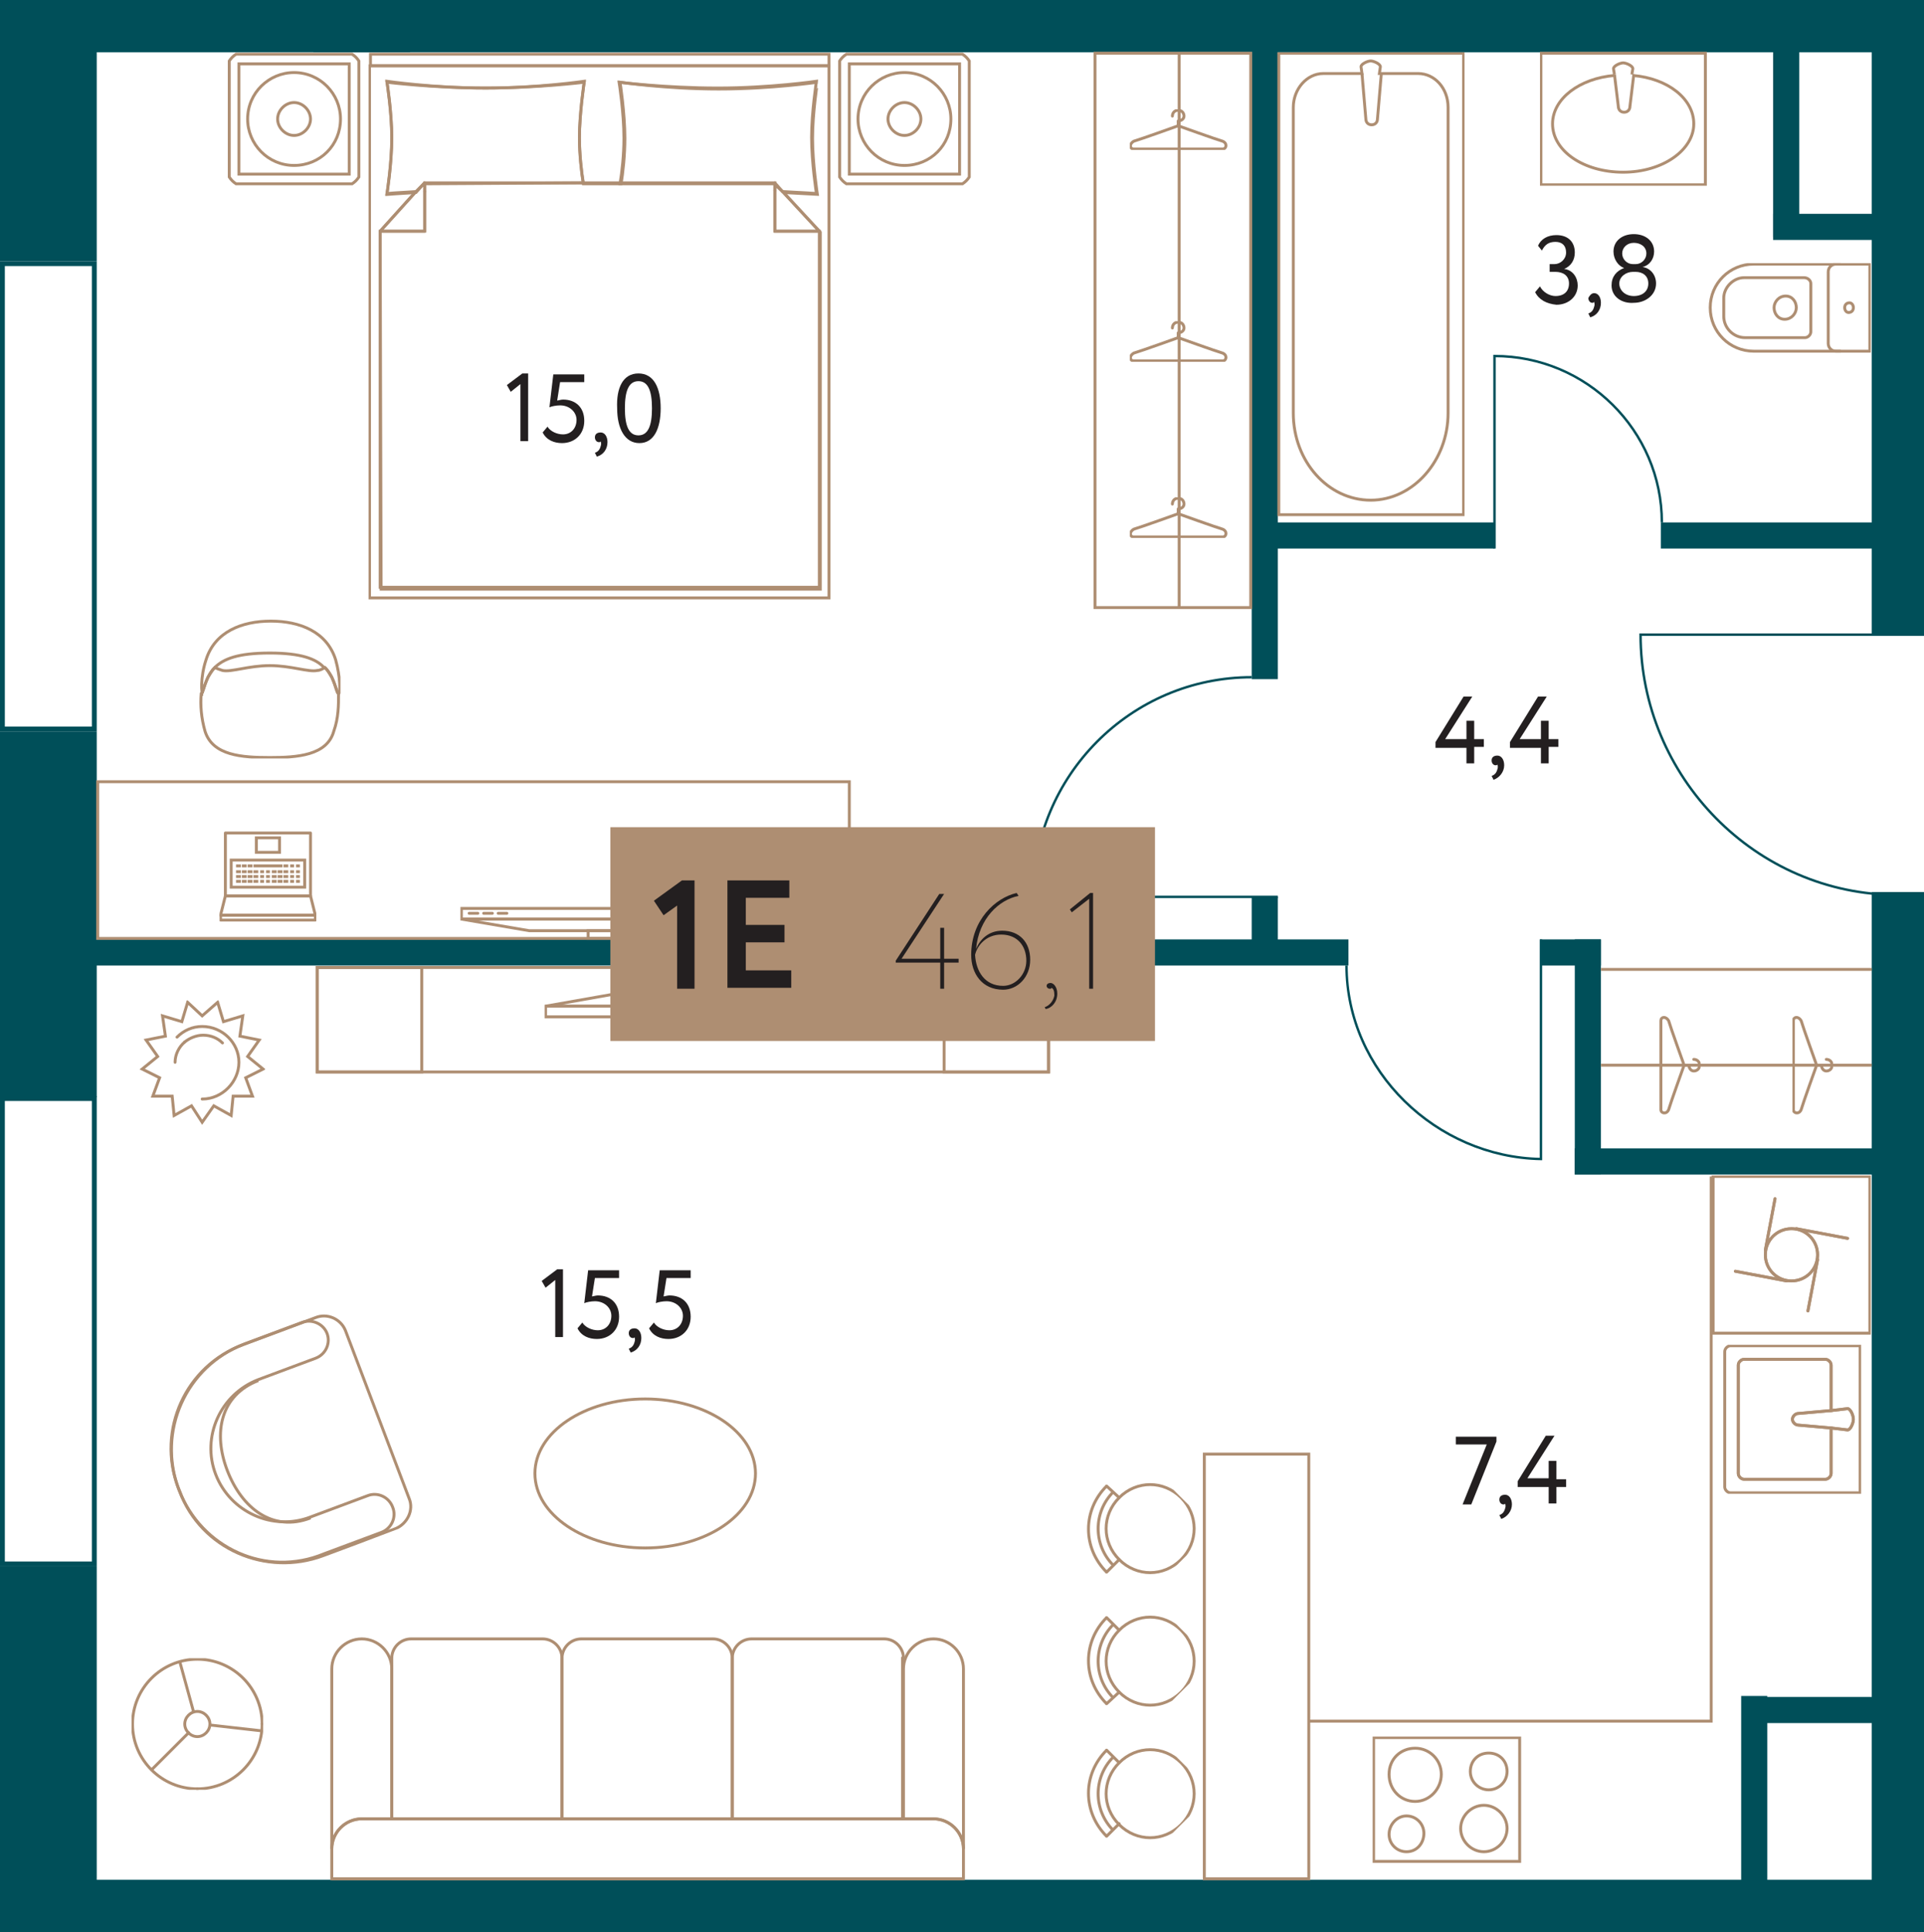 <?xml version="1.0" encoding="utf-8"?>
<!-- Generator: Adobe Illustrator 24.0.2, SVG Export Plug-In . SVG Version: 6.00 Build 0)  -->
<svg version="1.1" id="Layer_1" xmlns="http://www.w3.org/2000/svg" xmlns:xlink="http://www.w3.org/1999/xlink" x="0px" y="0px"
	 width="198.9px" height="199.7px" viewBox="0 0 198.9 199.7" enable-background="new 0 0 198.9 199.7" xml:space="preserve">
<g id="Flat">
	<rect y="0" fill="none" width="198.9" height="199.7"/>
</g>
<g id="Other">
	<g>
		<polyline fill="#004F59" points="0,199.7 0,161.9 10,161.9 10,199.7 		"/>
		<rect y="75.6" fill="#004F59" width="10" height="37.8"/>
		<rect y="0" fill="#004F59" width="10" height="27"/>
		<rect y="0" fill="#004F59" width="42.4" height="5.4"/>
		<rect x="32.4" y="0" fill="#004F59" width="166.5" height="5.4"/>
		<rect x="193.5" y="0" fill="#004F59" width="5.4" height="65.6"/>
		<rect x="4.6" y="194.3" fill="#004F59" width="191.6" height="5.4"/>
		<rect x="193.5" y="92.2" fill="#004F59" width="5.4" height="107.5"/>
	</g>
	<g>
		<rect x="183.3" y="4.5" fill="#004F59" width="2.7" height="20"/>
		<rect x="183.3" y="22.1" fill="#004F59" width="11.1" height="2.7"/>
		<rect x="129.4" y="3.5" fill="#004F59" width="2.7" height="66.7"/>
		<rect x="130.7" y="54" fill="#004F59" width="23.8" height="2.7"/>
		<rect x="171.7" y="54" fill="#004F59" width="23.1" height="2.7"/>
		<rect x="6.3" y="97.1" fill="#004F59" width="133.1" height="2.7"/>
		<rect x="129.4" y="92.7" fill="#004F59" width="2.7" height="5.3"/>
		<rect x="159.2" y="97.1" fill="#004F59" width="6.3" height="2.7"/>
		<rect x="162.8" y="97.1" fill="#004F59" width="2.7" height="24.3"/>
		<rect x="162.8" y="118.7" fill="#004F59" width="31.4" height="2.7"/>
		<rect x="180" y="175.3" fill="#004F59" width="2.7" height="20.9"/>
		<rect x="181.3" y="175.4" fill="#004F59" width="14.3" height="2.7"/>
	</g>
	<g>
		<g>
			<path fill="#004F59" d="M9.5,113.8v47.6h-9v-47.6L9.5,113.8 M10,113.3H0v48.6h10V113.3L10,113.3z"/>
		</g>
		<g>
			<path fill="#004F59" d="M9.5,27.5v47.6h-9V27.5H9.5 M10,27H0v48.6h10V27L10,27z"/>
		</g>
		<path fill="none" stroke="#004F59" stroke-width="0.25" stroke-miterlimit="10" d="M198.9,65.6h-29.3c0,14.7,11.9,26.9,26.6,26.9"
			/>
		<path fill="none" stroke="#004F59" stroke-width="0.25" stroke-miterlimit="10" d="M159.3,97.1v22.7c-10.8-0.2-20.1-9.1-20.1-20"
			/>
		<path fill="none" stroke="#004F59" stroke-width="0.25" stroke-miterlimit="10" d="M132.1,92.7h-25.3c0-12.5,10.1-22.7,22.6-22.7"
			/>
		<path fill="none" stroke="#004F59" stroke-width="0.25" stroke-miterlimit="10" d="M154.5,56.7V36.8c9.5,0,17.3,7.7,17.3,17.2"/>
	</g>
</g>
<g id="Objects">
	<g id="Диван_угловой">
	</g>
	<g>
		<g>
			<defs>
				<rect id="SVGID_1_" x="132" y="5.4" width="19.4" height="48"/>
			</defs>
			<clipPath id="SVGID_2_">
				<use xlink:href="#SVGID_1_"  overflow="visible"/>
			</clipPath>
			<g clip-path="url(#SVGID_2_)">
				<g>
					<path fill="none" stroke="#AE8E72" stroke-width="0.3" stroke-miterlimit="10" d="M132.2,53.2h19.1V5.5h-19.1V53.2z M142.7,6.9
						l-0.1,0.7h4c1.7,0,3.1,1.5,3.1,3.5v31.6c0,4.9-3.6,9-8,9l0,0c-4.4,0-8-4-8-9V11.1c0-1.9,1.4-3.5,3.1-3.5h4l-0.1-0.7
						c0-0.3,0.7-0.6,1-0.6C142,6.3,142.7,6.6,142.7,6.9z"/>
					<path fill="none" stroke="#AE8E72" stroke-width="0.3" stroke-miterlimit="10" d="M140.8,7.6l0.4,4.7c0,0.3,0.2,0.6,0.6,0.6
						c0.4,0,0.6-0.3,0.6-0.6l0.4-4.7"/>
				</g>
			</g>
		</g>
	</g>
	<g>
		<g>
			<defs>
				<rect id="SVGID_3_" x="159.2" y="5.3" width="17.3" height="13.9"/>
			</defs>
			<clipPath id="SVGID_4_">
				<use xlink:href="#SVGID_3_"  overflow="visible"/>
			</clipPath>
			<g clip-path="url(#SVGID_4_)">
				<g id="Ванна_1_">
					<path fill="none" stroke="#AE8E72" stroke-width="0.3" stroke-miterlimit="10" d="M166.9,7.7l-0.1-0.6c0-0.3,0.7-0.6,1-0.6
						s1,0.3,1,0.6l-0.1,0.6"/>
					<path fill="none" stroke="#AE8E72" stroke-width="0.3" stroke-miterlimit="10" d="M166.9,7.7l0.4,3.3c0,0.3,0.2,0.6,0.6,0.6
						c0.4,0,0.6-0.3,0.6-0.6l0.4-3.3"/>
					<polygon fill="none" stroke="#AE8E72" stroke-width="0.3" stroke-miterlimit="10" points="176.3,19.1 159.3,19.1 159.3,5.5 
						176.3,5.5 					"/>
					<path fill="none" stroke="#AE8E72" stroke-width="0.3" stroke-miterlimit="10" d="M166.9,7.8c-3.6,0.3-6.4,2.4-6.4,5
						c0,2.8,3.2,5,7.3,5s7.3-2.3,7.3-5c0-2.6-2.7-4.7-6.3-5"/>
				</g>
			</g>
		</g>
	</g>
	<g>
		<g>
			<defs>
				<rect id="SVGID_5_" x="176.6" y="27.2" width="16.8" height="9.3"/>
			</defs>
			<clipPath id="SVGID_6_">
				<use xlink:href="#SVGID_5_"  overflow="visible"/>
			</clipPath>
			<g clip-path="url(#SVGID_6_)">
				<path fill="none" stroke="#AE8E72" stroke-width="0.3" stroke-miterlimit="10" d="M190.3,36.3h-9c-2.5,0-4.5-2-4.5-4.5l0,0
					c0-2.5,2-4.5,4.5-4.5h9"/>
				<path fill="none" stroke="#AE8E72" stroke-width="0.3" stroke-miterlimit="10" d="M186.6,34.9h-6.2c-1.2,0-2.2-1-2.2-2.2v-1.9
					c0-1.1,1-2.1,2.1-2.1h6.2c0.4,0,0.7,0.3,0.7,0.6v5C187.2,34.6,186.9,34.9,186.6,34.9z"/>
				<path fill="none" stroke="#AE8E72" stroke-width="0.3" stroke-miterlimit="10" d="M193.3,36.3h-3.5c-0.5,0-0.8-0.4-0.8-0.8v-7.4
					c0-0.5,0.4-0.8,0.8-0.8h3.5V36.3z"/>
				<path fill="none" stroke="#AE8E72" stroke-width="0.3" stroke-miterlimit="10" d="M191.6,31.8c0,0.3-0.2,0.5-0.5,0.5
					c-0.2,0-0.4-0.2-0.4-0.5c0-0.3,0.2-0.5,0.5-0.5C191.4,31.3,191.6,31.5,191.6,31.8z"/>
				<path fill="none" stroke="#AE8E72" stroke-width="0.3" stroke-miterlimit="10" d="M185.7,31.8c0,0.6-0.5,1.2-1.2,1.2
					s-1.1-0.6-1.1-1.2c0-0.6,0.5-1.2,1.2-1.2C185.3,30.6,185.7,31.2,185.7,31.8z"/>
			</g>
		</g>
	</g>
	<g>
		<g>
			<g>
				<defs>
					<rect id="SVGID_7_" x="38.1" y="5.4" width="47.8" height="56.6"/>
				</defs>
				<clipPath id="SVGID_8_">
					<use xlink:href="#SVGID_7_"  overflow="visible"/>
				</clipPath>
				<g clip-path="url(#SVGID_8_)">
					<g>
						<path fill="none" stroke="#AE8E72" stroke-width="0.3" stroke-linecap="round" stroke-miterlimit="10" d="M85.7,61.8v-55H38.2
							v55H85.7z M39.3,23.9L39.3,23.9L39.3,23.9L39.3,23.9l3.7-4.1c-1.8,0.1-3,0.2-3,0.2s0.5-3.1,0.5-5.8S40,8.4,40,8.4
							s4.8,0.7,10.2,0.7s10.2-0.6,10.2-0.6s-0.5,3.2-0.5,5.8c0,1.6,0.2,3.5,0.4,4.7h1.6h0.2h2.1c0.2-1.1,0.4-3,0.4-4.7
							c0-2.6-0.5-5.8-0.5-5.8s4.8,0.7,10.2,0.7s10.2-0.7,10.2-0.7S84,11.7,84,14.3s0.5,5.8,0.5,5.8S83,20,81,19.9l3.8,4.1l0,0l0,0
							l0,0v36.9H62.2H62H39.4L39.3,23.9L39.3,23.9z"/>
						<path fill="none" stroke="#AE8E72" stroke-width="0.3" stroke-linecap="round" stroke-miterlimit="10" d="M60.3,18.9
							c-0.2-1.2-0.4-3.1-0.4-4.7c0-2.5,0.5-5.8,0.5-5.8s-4.8,0.7-10.2,0.7S40,8.5,40,8.5s0.5,3.1,0.5,5.8S40,20.1,40,20.1
							s1.3-0.1,3-0.2l0.8-0.9L60.3,18.9L60.3,18.9z"/>
						<path fill="none" stroke="#AE8E72" stroke-width="0.3" stroke-linecap="round" stroke-miterlimit="10" d="M80.9,19.8
							c2,0.1,3.5,0.2,3.5,0.2s-0.5-3.2-0.5-5.8s0.5-5.8,0.5-5.8s-4.8,0.7-10.2,0.7S64,8.5,64,8.5s0.5,3.1,0.5,5.8
							c0,1.7-0.2,3.5-0.4,4.7H80L80.9,19.8z"/>
						
							<polyline fill="none" stroke="#AE8E72" stroke-width="0.3" stroke-linecap="round" stroke-linejoin="round" stroke-miterlimit="10" points="
							80.1,19.7 80.1,23.9 84.7,23.9 80.9,19.8 						"/>
						<polyline fill="none" stroke="#AE8E72" stroke-width="0.3" stroke-linecap="round" stroke-miterlimit="10" points="43.9,19.8 
							43.9,23.9 39.3,23.9 39.3,23.9 39.3,60.7 61.9,60.7 62.1,60.7 84.7,60.7 84.7,23.9 84.7,23.9 80.1,23.9 80.1,19.7 						"/>
						<polyline fill="none" stroke="#AE8E72" stroke-width="0.3" stroke-linecap="round" stroke-miterlimit="10" points="64.2,18.9 
							62.1,18.9 61.9,18.9 60.3,18.9 						"/>
						
							<polyline fill="none" stroke="#AE8E72" stroke-width="0.3" stroke-linecap="round" stroke-linejoin="round" stroke-miterlimit="10" points="
							43,19.8 39.3,23.9 43.9,23.9 43.9,19.8 						"/>
						<polyline fill="none" stroke="#AE8E72" stroke-width="0.3" stroke-linecap="round" stroke-miterlimit="10" points="60.3,18.9 
							43.9,18.9 43.9,19.8 						"/>
						
							<polyline fill="none" stroke="#AE8E72" stroke-width="0.3" stroke-linecap="round" stroke-linejoin="round" stroke-miterlimit="10" points="
							43.9,19.8 43.9,18.9 43,19.8 						"/>
						
							<polyline fill="none" stroke="#AE8E72" stroke-width="0.3" stroke-linecap="round" stroke-linejoin="round" stroke-miterlimit="10" points="
							80.9,19.8 80.1,18.9 80.1,19.7 						"/>
						<polyline fill="none" stroke="#AE8E72" stroke-width="0.3" stroke-linecap="round" stroke-miterlimit="10" points="80.1,19.7 
							80.1,18.9 64.2,18.9 						"/>
					</g>
					<polygon fill="none" stroke="#AE8E72" stroke-width="0.3" stroke-linecap="round" stroke-miterlimit="10" points="85.7,5.6 
						85.7,6.8 38.3,6.8 38.3,5.6 					"/>
				</g>
			</g>
		</g>
		<g>
			<g>
				<defs>
					<rect id="SVGID_9_" x="23.5" y="5.4" width="13.8" height="13.8"/>
				</defs>
				<clipPath id="SVGID_10_">
					<use xlink:href="#SVGID_9_"  overflow="visible"/>
				</clipPath>
				<g clip-path="url(#SVGID_10_)">
					<polygon fill="none" stroke="#AE8E72" stroke-width="0.3" stroke-linecap="round" stroke-miterlimit="10" points="36.1,18 
						24.7,18 24.7,6.6 36.1,6.6 					"/>
					<path fill="none" stroke="#AE8E72" stroke-width="0.3" stroke-linecap="round" stroke-miterlimit="10" d="M30.4,17.1L30.4,17.1
						c-2.7,0-4.8-2.2-4.8-4.8l0,0c0-2.7,2.2-4.8,4.8-4.8l0,0c2.7,0,4.8,2.2,4.8,4.8l0,0C35.2,15,33.1,17.1,30.4,17.1z"/>
					<path fill="none" stroke="#AE8E72" stroke-width="0.3" stroke-linecap="round" stroke-miterlimit="10" d="M30.4,14L30.4,14
						c-0.9,0-1.7-0.8-1.7-1.7l0,0c0-0.9,0.8-1.7,1.7-1.7l0,0c0.9,0,1.7,0.8,1.7,1.7l0,0C32.1,13.2,31.3,14,30.4,14z"/>
					<path fill="none" stroke="#AE8E72" stroke-width="0.3" stroke-linecap="round" stroke-miterlimit="10" d="M36.4,19h-12
						c-0.3-0.2-0.5-0.4-0.7-0.7v-12c0.2-0.3,0.4-0.5,0.7-0.7h12c0.3,0.2,0.5,0.4,0.7,0.7v12C36.9,18.6,36.7,18.8,36.4,19z"/>
				</g>
			</g>
		</g>
		<g>
			<g>
				<defs>
					<rect id="SVGID_11_" x="86.6" y="5.4" width="13.8" height="13.8"/>
				</defs>
				<clipPath id="SVGID_12_">
					<use xlink:href="#SVGID_11_"  overflow="visible"/>
				</clipPath>
				<g clip-path="url(#SVGID_12_)">
					<polygon fill="none" stroke="#AE8E72" stroke-width="0.3" stroke-linecap="round" stroke-miterlimit="10" points="99.2,18 
						87.8,18 87.8,6.6 99.2,6.6 					"/>
					<path fill="none" stroke="#AE8E72" stroke-width="0.3" stroke-linecap="round" stroke-miterlimit="10" d="M93.5,17.1L93.5,17.1
						c-2.7,0-4.8-2.2-4.8-4.8l0,0c0-2.7,2.2-4.8,4.8-4.8l0,0c2.7,0,4.8,2.2,4.8,4.8l0,0C98.3,15,96.2,17.1,93.5,17.1z"/>
					<path fill="none" stroke="#AE8E72" stroke-width="0.3" stroke-linecap="round" stroke-miterlimit="10" d="M93.5,14L93.5,14
						c-0.9,0-1.7-0.8-1.7-1.7l0,0c0-0.9,0.8-1.7,1.7-1.7l0,0c0.9,0,1.7,0.8,1.7,1.7l0,0C95.2,13.2,94.4,14,93.5,14z"/>
					<path fill="none" stroke="#AE8E72" stroke-width="0.3" stroke-linecap="round" stroke-miterlimit="10" d="M99.5,19h-12
						c-0.3-0.2-0.5-0.4-0.7-0.7v-12C87,6,87.2,5.8,87.5,5.6h12c0.3,0.2,0.5,0.4,0.7,0.7v12C100,18.6,99.8,18.8,99.5,19z"/>
				</g>
			</g>
		</g>
	</g>
	<g>
		<rect x="113.2" y="5.5" fill="none" stroke="#AE8E72" stroke-width="0.3" stroke-miterlimit="10" width="16.1" height="57.3"/>
		<line fill="none" stroke="#AE8E72" stroke-width="0.3" stroke-miterlimit="10" x1="121.9" y1="5.5" x2="121.9" y2="62.9"/>
		<g>
			<g>
				<defs>
					<rect id="SVGID_13_" x="116.8" y="11.3" width="10.2" height="4.2"/>
				</defs>
				<clipPath id="SVGID_14_">
					<use xlink:href="#SVGID_13_"  overflow="visible"/>
				</clipPath>
				<g clip-path="url(#SVGID_14_)">
					<path fill="none" stroke="#AE8E72" stroke-width="0.3" stroke-linejoin="round" stroke-miterlimit="10" d="M121.8,13
						c0,0,3.9,1.4,4.6,1.6c0.5,0.2,0.4,0.8,0,0.8h-4.6h-4.6c-0.4,0-0.5-0.5,0-0.8C117.9,14.4,121.8,13,121.8,13z"/>
					
						<path fill="none" stroke="#AE8E72" stroke-width="0.3" stroke-linecap="round" stroke-linejoin="round" stroke-miterlimit="10" d="
						M121.2,12c0-0.3,0.2-0.6,0.6-0.6s0.6,0.3,0.6,0.6s-0.3,0.5-0.6,0.5V13"/>
				</g>
			</g>
		</g>
		<g>
			<g>
				<defs>
					<rect id="SVGID_15_" x="116.8" y="33.2" width="10.2" height="4.2"/>
				</defs>
				<clipPath id="SVGID_16_">
					<use xlink:href="#SVGID_15_"  overflow="visible"/>
				</clipPath>
				<g clip-path="url(#SVGID_16_)">
					<path fill="none" stroke="#AE8E72" stroke-width="0.3" stroke-linejoin="round" stroke-miterlimit="10" d="M121.8,34.9
						c0,0,3.9,1.4,4.6,1.6c0.5,0.2,0.4,0.8,0,0.8h-4.6h-4.6c-0.4,0-0.5-0.5,0-0.8C117.9,36.3,121.8,34.9,121.8,34.9z"/>
					
						<path fill="none" stroke="#AE8E72" stroke-width="0.3" stroke-linecap="round" stroke-linejoin="round" stroke-miterlimit="10" d="
						M121.2,33.9c0-0.3,0.2-0.6,0.6-0.6s0.6,0.3,0.6,0.6s-0.3,0.5-0.6,0.5v0.5"/>
				</g>
			</g>
		</g>
		<g>
			<g>
				<defs>
					<rect id="SVGID_17_" x="116.8" y="51.4" width="10.2" height="4.2"/>
				</defs>
				<clipPath id="SVGID_18_">
					<use xlink:href="#SVGID_17_"  overflow="visible"/>
				</clipPath>
				<g clip-path="url(#SVGID_18_)">
					<path fill="none" stroke="#AE8E72" stroke-width="0.3" stroke-linejoin="round" stroke-miterlimit="10" d="M121.8,53.1
						c0,0,3.9,1.4,4.6,1.6c0.5,0.2,0.4,0.8,0,0.8h-4.6h-4.6c-0.4,0-0.5-0.5,0-0.8C117.9,54.5,121.8,53.1,121.8,53.1z"/>
					
						<path fill="none" stroke="#AE8E72" stroke-width="0.3" stroke-linecap="round" stroke-linejoin="round" stroke-miterlimit="10" d="
						M121.2,52.1c0-0.3,0.2-0.6,0.6-0.6s0.6,0.3,0.6,0.6s-0.3,0.5-0.6,0.5v0.5"/>
				</g>
			</g>
		</g>
	</g>
	<g>
		<g>
			<defs>
				<rect id="SVGID_19_" x="22.7" y="86" width="10" height="9.3"/>
			</defs>
			<clipPath id="SVGID_20_">
				<use xlink:href="#SVGID_19_"  overflow="visible"/>
			</clipPath>
			<g clip-path="url(#SVGID_20_)">
				<polygon fill="none" stroke="#AE8E72" stroke-width="0.3" stroke-linejoin="round" stroke-miterlimit="10" points="32.1,86.1 
					32.1,92.6 23.3,92.6 23.3,86.1 				"/>
				<polygon fill="none" stroke="#AE8E72" stroke-width="0.3" stroke-linejoin="round" stroke-miterlimit="10" points="32.6,94.6 
					32.1,92.6 23.3,92.6 22.8,94.6 				"/>
				<polygon fill="none" stroke="#AE8E72" stroke-width="0.3" stroke-linejoin="round" stroke-miterlimit="10" points="32.6,94.6 
					32.6,95.1 22.8,95.1 22.8,94.6 				"/>
				<polygon fill="none" stroke="#AE8E72" stroke-width="0.3" stroke-miterlimit="10" points="28.9,86.6 28.9,88.1 26.5,88.1 
					26.5,86.6 				"/>
				<g>
					<line fill="none" stroke="#AE8E72" stroke-width="0.3" stroke-miterlimit="10" x1="24.9" y1="91.1" x2="24.4" y2="91.1"/>
					<line fill="none" stroke="#AE8E72" stroke-width="0.3" stroke-miterlimit="10" x1="25.5" y1="91.1" x2="25" y2="91.1"/>
					<line fill="none" stroke="#AE8E72" stroke-width="0.3" stroke-miterlimit="10" x1="26.1" y1="91.1" x2="25.6" y2="91.1"/>
					<line fill="none" stroke="#AE8E72" stroke-width="0.3" stroke-miterlimit="10" x1="26.7" y1="91.1" x2="26.2" y2="91.1"/>
					<line fill="none" stroke="#AE8E72" stroke-width="0.3" stroke-miterlimit="10" x1="27.3" y1="91.1" x2="26.9" y2="91.1"/>
					<line fill="none" stroke="#AE8E72" stroke-width="0.3" stroke-miterlimit="10" x1="27.9" y1="91.1" x2="27.5" y2="91.1"/>
					<line fill="none" stroke="#AE8E72" stroke-width="0.3" stroke-miterlimit="10" x1="28.6" y1="91.1" x2="28.1" y2="91.1"/>
					<line fill="none" stroke="#AE8E72" stroke-width="0.3" stroke-miterlimit="10" x1="29.2" y1="91.1" x2="28.7" y2="91.1"/>
					<line fill="none" stroke="#AE8E72" stroke-width="0.3" stroke-miterlimit="10" x1="29.8" y1="91.1" x2="29.3" y2="91.1"/>
					<line fill="none" stroke="#AE8E72" stroke-width="0.3" stroke-miterlimit="10" x1="30.4" y1="91.1" x2="30" y2="91.1"/>
					<line fill="none" stroke="#AE8E72" stroke-width="0.3" stroke-miterlimit="10" x1="31" y1="91.1" x2="30.6" y2="91.1"/>
				</g>
				<g>
					<line fill="none" stroke="#AE8E72" stroke-width="0.3" stroke-miterlimit="10" x1="24.9" y1="90.6" x2="24.4" y2="90.6"/>
					<line fill="none" stroke="#AE8E72" stroke-width="0.3" stroke-miterlimit="10" x1="25.5" y1="90.6" x2="25" y2="90.6"/>
					<line fill="none" stroke="#AE8E72" stroke-width="0.3" stroke-miterlimit="10" x1="26.1" y1="90.6" x2="25.6" y2="90.6"/>
					<line fill="none" stroke="#AE8E72" stroke-width="0.3" stroke-miterlimit="10" x1="26.7" y1="90.6" x2="26.2" y2="90.6"/>
					<line fill="none" stroke="#AE8E72" stroke-width="0.3" stroke-miterlimit="10" x1="27.3" y1="90.6" x2="26.9" y2="90.6"/>
					<line fill="none" stroke="#AE8E72" stroke-width="0.3" stroke-miterlimit="10" x1="27.9" y1="90.6" x2="27.5" y2="90.6"/>
					<line fill="none" stroke="#AE8E72" stroke-width="0.3" stroke-miterlimit="10" x1="28.6" y1="90.6" x2="28.1" y2="90.6"/>
					<line fill="none" stroke="#AE8E72" stroke-width="0.3" stroke-miterlimit="10" x1="29.2" y1="90.6" x2="28.7" y2="90.6"/>
					<line fill="none" stroke="#AE8E72" stroke-width="0.3" stroke-miterlimit="10" x1="29.8" y1="90.6" x2="29.3" y2="90.6"/>
					<line fill="none" stroke="#AE8E72" stroke-width="0.3" stroke-miterlimit="10" x1="30.4" y1="90.6" x2="30" y2="90.6"/>
					<line fill="none" stroke="#AE8E72" stroke-width="0.3" stroke-miterlimit="10" x1="31" y1="90.6" x2="30.6" y2="90.6"/>
				</g>
				<g>
					<line fill="none" stroke="#AE8E72" stroke-width="0.3" stroke-miterlimit="10" x1="24.9" y1="90.1" x2="24.4" y2="90.1"/>
					<line fill="none" stroke="#AE8E72" stroke-width="0.3" stroke-miterlimit="10" x1="25.5" y1="90.1" x2="25" y2="90.1"/>
					<line fill="none" stroke="#AE8E72" stroke-width="0.3" stroke-miterlimit="10" x1="26.1" y1="90.1" x2="25.6" y2="90.1"/>
					<line fill="none" stroke="#AE8E72" stroke-width="0.3" stroke-miterlimit="10" x1="26.7" y1="90.1" x2="26.2" y2="90.1"/>
					<line fill="none" stroke="#AE8E72" stroke-width="0.3" stroke-miterlimit="10" x1="27.3" y1="90.1" x2="26.9" y2="90.1"/>
					<line fill="none" stroke="#AE8E72" stroke-width="0.3" stroke-miterlimit="10" x1="27.9" y1="90.1" x2="27.5" y2="90.1"/>
					<line fill="none" stroke="#AE8E72" stroke-width="0.3" stroke-miterlimit="10" x1="28.6" y1="90.1" x2="28.1" y2="90.1"/>
					<line fill="none" stroke="#AE8E72" stroke-width="0.3" stroke-miterlimit="10" x1="29.2" y1="90.1" x2="28.7" y2="90.1"/>
					<line fill="none" stroke="#AE8E72" stroke-width="0.3" stroke-miterlimit="10" x1="29.8" y1="90.1" x2="29.3" y2="90.1"/>
					<line fill="none" stroke="#AE8E72" stroke-width="0.3" stroke-miterlimit="10" x1="30.4" y1="90.1" x2="30" y2="90.1"/>
					<line fill="none" stroke="#AE8E72" stroke-width="0.3" stroke-miterlimit="10" x1="31" y1="90.1" x2="30.6" y2="90.1"/>
				</g>
				<line fill="none" stroke="#AE8E72" stroke-width="0.3" stroke-miterlimit="10" x1="24.9" y1="89.5" x2="24.4" y2="89.5"/>
				<line fill="none" stroke="#AE8E72" stroke-width="0.3" stroke-miterlimit="10" x1="25.5" y1="89.5" x2="25" y2="89.5"/>
				<line fill="none" stroke="#AE8E72" stroke-width="0.3" stroke-miterlimit="10" x1="26.1" y1="89.5" x2="25.6" y2="89.5"/>
				<line fill="none" stroke="#AE8E72" stroke-width="0.3" stroke-miterlimit="10" x1="29.2" y1="89.5" x2="26.2" y2="89.5"/>
				<line fill="none" stroke="#AE8E72" stroke-width="0.3" stroke-miterlimit="10" x1="29.8" y1="89.5" x2="29.3" y2="89.5"/>
				<line fill="none" stroke="#AE8E72" stroke-width="0.3" stroke-miterlimit="10" x1="30.4" y1="89.5" x2="30" y2="89.5"/>
				<line fill="none" stroke="#AE8E72" stroke-width="0.3" stroke-miterlimit="10" x1="31" y1="89.5" x2="30.6" y2="89.5"/>
				<polygon fill="none" stroke="#AE8E72" stroke-width="0.3" stroke-miterlimit="10" points="31.5,88.9 31.5,91.7 23.9,91.7 
					23.9,88.9 				"/>
			</g>
		</g>
	</g>
	<g>
		<g>
			<defs>
				<rect id="SVGID_21_" x="20.5" y="64" width="14.7" height="14.4"/>
			</defs>
			<clipPath id="SVGID_22_">
				<use xlink:href="#SVGID_21_"  overflow="visible"/>
			</clipPath>
			<g clip-path="url(#SVGID_22_)">
				<g>
					<path fill="none" stroke="#AE8E72" stroke-width="0.3" stroke-miterlimit="10" d="M27.9,78.3L27.9,78.3c2.8,0,5.9-0.2,6.6-2.7
						c0.5-1.4,0.5-2.7,0.5-3.9c-0.2-0.1-0.2-0.6-0.7-1.7c-0.2-0.4-0.4-0.7-0.7-1c-0.2,0.1-0.5,0.3-0.8,0.3c-0.9,0.2-2.7-0.5-4.9-0.5
						s-4,0.7-4.9,0.5c-0.3-0.1-0.6-0.2-0.8-0.3c-0.3,0.3-0.5,0.7-0.7,1c-0.5,1.1-0.5,1.6-0.7,1.7c-0.1,1.2,0,2.5,0.4,3.9
						C22,78.1,25,78.3,27.9,78.3L27.9,78.3L27.9,78.3L27.9,78.3z"/>
					<path fill="none" stroke="#AE8E72" stroke-width="0.3" stroke-miterlimit="10" d="M22.2,69c0.9-0.9,2.4-1.5,5.7-1.5l0,0
						c3.2,0,4.8,0.6,5.6,1.5"/>
					<path fill="none" stroke="#AE8E72" stroke-width="0.3" stroke-miterlimit="10" d="M35,71.7L35,71.7c0.2,0,0.2-1.7-0.3-3.5
						c-0.9-2.9-3.7-4-6.7-4l0,0l0,0l0,0l0,0c-3,0-5.8,1.1-6.7,4c-0.6,1.8-0.5,3.6-0.3,3.6l0,0"/>
					<path fill="none" stroke="#AE8E72" stroke-width="0.3" stroke-miterlimit="10" d="M33.6,69c0.3,0.3,0.5,0.7,0.7,1
						c0.5,1.1,0.5,1.6,0.7,1.7"/>
					<path fill="none" stroke="#AE8E72" stroke-width="0.3" stroke-miterlimit="10" d="M20.8,71.7c0.2-0.1,0.2-0.6,0.7-1.7
						c0.2-0.4,0.4-0.7,0.7-1"/>
				</g>
			</g>
		</g>
	</g>
	<rect x="10.1" y="80.8" fill="none" stroke="#AE8E72" stroke-width="0.3" stroke-miterlimit="10" width="77.7" height="16.2"/>
	<g>
		<g>
			<defs>
				<rect id="SVGID_23_" x="47.6" y="93.7" width="29.4" height="3.5"/>
			</defs>
			<clipPath id="SVGID_24_">
				<use xlink:href="#SVGID_23_"  overflow="visible"/>
			</clipPath>
			<g clip-path="url(#SVGID_24_)">
				<polygon fill="none" stroke="#AE8E72" stroke-width="0.3" stroke-miterlimit="10" points="76.9,95 47.7,95 47.7,93.9 76.9,93.9 
									"/>
				<polygon fill="none" stroke="#AE8E72" stroke-width="0.3" stroke-miterlimit="10" points="76.9,95 47.7,95 54.7,96.2 70.1,96.2 
									"/>
				
					<line fill="none" stroke="#AE8E72" stroke-width="0.3" stroke-linecap="round" stroke-miterlimit="10" x1="48.5" y1="94.4" x2="49.4" y2="94.4"/>
				
					<line fill="none" stroke="#AE8E72" stroke-width="0.3" stroke-linecap="round" stroke-miterlimit="10" x1="50" y1="94.4" x2="50.9" y2="94.4"/>
				
					<line fill="none" stroke="#AE8E72" stroke-width="0.3" stroke-linecap="round" stroke-miterlimit="10" x1="51.5" y1="94.4" x2="52.4" y2="94.4"/>
				<polygon fill="none" stroke="#AE8E72" stroke-width="0.3" stroke-miterlimit="10" points="63.8,97 60.8,97 60.8,96.2 63.8,96.2 
									"/>
			</g>
		</g>
	</g>
	<g>
		<g>
			<defs>
				<rect id="SVGID_25_" x="56.3" y="101.8" width="29.4" height="3.5"/>
			</defs>
			<clipPath id="SVGID_26_">
				<use xlink:href="#SVGID_25_"  overflow="visible"/>
			</clipPath>
			<g clip-path="url(#SVGID_26_)">
				<polygon fill="none" stroke="#AE8E72" stroke-width="0.3" stroke-miterlimit="10" points="56.4,104 85.6,104 85.6,105.1 
					56.4,105.1 				"/>
				<polygon fill="none" stroke="#AE8E72" stroke-width="0.3" stroke-miterlimit="10" points="56.4,104 85.6,104 78.6,102.8 
					63.2,102.8 				"/>
				
					<line fill="none" stroke="#AE8E72" stroke-width="0.3" stroke-linecap="round" stroke-miterlimit="10" x1="84.8" y1="104.6" x2="83.9" y2="104.6"/>
				
					<line fill="none" stroke="#AE8E72" stroke-width="0.3" stroke-linecap="round" stroke-miterlimit="10" x1="83.3" y1="104.6" x2="82.4" y2="104.6"/>
				
					<line fill="none" stroke="#AE8E72" stroke-width="0.3" stroke-linecap="round" stroke-miterlimit="10" x1="81.8" y1="104.6" x2="80.9" y2="104.6"/>
				<polygon fill="none" stroke="#AE8E72" stroke-width="0.3" stroke-miterlimit="10" points="69.5,102 72.5,102 72.5,102.8 
					69.5,102.8 				"/>
			</g>
		</g>
	</g>
	<g id="Диван3">
		<g>
			<path fill="none" stroke="#AE8E72" stroke-width="0.3" stroke-miterlimit="10" d="M93.4,171.4c0-1.1-0.9-2-2-2H77.7
				c-1.1,0-2,0.9-2,2V188h17.6v-16.6H93.4z"/>
			<path fill="none" stroke="#AE8E72" stroke-width="0.3" stroke-miterlimit="10" d="M99.6,191.1v-18.6c0-1.7-1.4-3.1-3.1-3.1l0,0
				c-1.7,0-3.1,1.4-3.1,3.1V188h3.1C98.2,188,99.6,189.4,99.6,191.1z"/>
			<path fill="none" stroke="#AE8E72" stroke-width="0.3" stroke-miterlimit="10" d="M37.4,188h3.1v-15.5c0-1.7-1.4-3.1-3.1-3.1l0,0
				c-1.7,0-3.1,1.4-3.1,3.1v18.6C34.3,189.4,35.7,188,37.4,188z"/>
			<path fill="none" stroke="#AE8E72" stroke-width="0.3" stroke-miterlimit="10" d="M75.7,171.4c0-1.1-0.9-2-2-2H60.1
				c-1.1,0-2,0.9-2,2V188h17.6V171.4z"/>
			<path fill="none" stroke="#AE8E72" stroke-width="0.3" stroke-miterlimit="10" d="M58.1,171.4c0-1.1-0.9-2-2-2H42.5
				c-1.1,0-2,0.9-2,2V188h17.6V171.4z"/>
			<line fill="none" stroke="#AE8E72" stroke-width="0.3" stroke-miterlimit="10" x1="75.1" y1="194.2" x2="40.5" y2="194.2"/>
			<line fill="none" stroke="#AE8E72" stroke-width="0.3" stroke-miterlimit="10" x1="75.2" y1="188" x2="75.1" y2="188"/>
			<line fill="none" stroke="#AE8E72" stroke-width="0.3" stroke-miterlimit="10" x1="93.4" y1="194.2" x2="75.2" y2="194.2"/>
			<line fill="none" stroke="#AE8E72" stroke-width="0.3" stroke-miterlimit="10" x1="93.4" y1="188" x2="93.4" y2="188"/>
			<polyline fill="none" stroke="#AE8E72" stroke-width="0.3" stroke-miterlimit="10" points="40.5,194.2 34.3,194.2 34.3,194.2 
				99.6,194.2 99.6,194.2 93.4,194.2 			"/>
			<line fill="none" stroke="#AE8E72" stroke-width="0.3" stroke-miterlimit="10" x1="40.5" y1="188" x2="40.5" y2="188"/>
			<line fill="none" stroke="#AE8E72" stroke-width="0.3" stroke-miterlimit="10" x1="93.4" y1="188" x2="75.2" y2="188"/>
			<line fill="none" stroke="#AE8E72" stroke-width="0.3" stroke-miterlimit="10" x1="75.2" y1="194.2" x2="93.4" y2="194.2"/>
			<path fill="none" stroke="#AE8E72" stroke-width="0.3" stroke-miterlimit="10" d="M93.4,194.2h6.2v-3.1c0-1.7-1.4-3.1-3.1-3.1
				h-3.1"/>
			<path fill="none" stroke="#AE8E72" stroke-width="0.3" stroke-miterlimit="10" d="M40.5,188h-3.1c-1.7,0-3.1,1.4-3.1,3.1v3.1h6.2
				"/>
			<line fill="none" stroke="#AE8E72" stroke-width="0.3" stroke-miterlimit="10" x1="75.1" y1="188" x2="40.5" y2="188"/>
			<line fill="none" stroke="#AE8E72" stroke-width="0.3" stroke-miterlimit="10" x1="40.5" y1="194.2" x2="75.1" y2="194.2"/>
		</g>
		<g>
			<g>
				<defs>
					<rect id="SVGID_27_" x="13.6" y="171.4" width="13.6" height="13.6"/>
				</defs>
				<clipPath id="SVGID_28_">
					<use xlink:href="#SVGID_27_"  overflow="visible"/>
				</clipPath>
				<g clip-path="url(#SVGID_28_)">
					
						<line fill="none" stroke="#AE8E72" stroke-width="0.3" stroke-linecap="round" stroke-linejoin="round" stroke-miterlimit="10" x1="19.5" y1="179.1" x2="15.7" y2="182.9"/>
					
						<line fill="none" stroke="#AE8E72" stroke-width="0.3" stroke-linecap="round" stroke-linejoin="round" stroke-miterlimit="10" x1="20" y1="176.9" x2="18.6" y2="171.8"/>
					
						<line fill="none" stroke="#AE8E72" stroke-width="0.3" stroke-linecap="round" stroke-linejoin="round" stroke-miterlimit="10" x1="21.7" y1="178.3" x2="27" y2="178.9"/>
					
						<path fill="none" stroke="#AE8E72" stroke-width="0.3" stroke-linecap="round" stroke-linejoin="round" stroke-miterlimit="10" d="
						M20.4,184.9c3.7,0,6.7-3,6.7-6.7"/>
					
						<path fill="none" stroke="#AE8E72" stroke-width="0.3" stroke-linecap="round" stroke-linejoin="round" stroke-miterlimit="10" d="
						M27.1,178.2c0-3.7-3-6.7-6.7-6.7s-6.7,3-6.7,6.7s3,6.7,6.7,6.7"/>
					
						<path fill="none" stroke="#AE8E72" stroke-width="0.3" stroke-linecap="round" stroke-linejoin="round" stroke-miterlimit="10" d="
						M21.7,178.2c0-0.7-0.6-1.3-1.3-1.3s-1.3,0.6-1.3,1.3s0.6,1.3,1.3,1.3S21.7,178.9,21.7,178.2"/>
				</g>
			</g>
		</g>
		<g>
			<g>
				<defs>
					
						<rect id="SVGID_29_" x="17.6" y="138.2" transform="matrix(0.935 -0.355 0.355 0.935 -51.407 19.985)" width="22.3" height="23.7"/>
				</defs>
				<clipPath id="SVGID_30_">
					<use xlink:href="#SVGID_29_"  overflow="visible"/>
				</clipPath>
				<g clip-path="url(#SVGID_30_)">
					<path fill="none" stroke="#AE8E72" stroke-width="0.3" stroke-linejoin="round" stroke-miterlimit="10" d="M35.7,137.5
						l6.6,17.4c0.5,1.2-0.2,2.6-1.4,3.1l-7.5,2.8c-5.9,2.2-12.6-0.7-14.8-6.6l-0.2-0.5c-2.2-5.9,0.8-12.5,6.7-14.7l7.5-2.8
						C33.8,135.7,35.2,136.3,35.7,137.5z"/>
					<g>
						<path fill="none" stroke="#AE8E72" stroke-width="0.3" stroke-miterlimit="10" d="M33.8,137.8c0.4,1-0.1,2.2-1.2,2.6l-5.9,2.2
							c-3.9,1.5-5.9,5.9-4.4,9.8s5.9,5.9,9.8,4.4l5.9-2.2c1-0.4,2.2,0.1,2.6,1.2c0.4,1-0.1,2.2-1.2,2.6l-5.9,2.2
							c-6,2.5-12.7-0.6-15-6.6s0.7-12.8,6.8-15.1l5.9-2.2C32.2,136.3,33.4,136.8,33.8,137.8z"/>
					</g>
					<g>
						<path fill="none" stroke="#AE8E72" stroke-width="0.3" stroke-miterlimit="10" d="M26.7,142.7c-3.9,1.5-4.7,5.4-3.2,9.3
							s4.7,6.4,8.6,4.9"/>
					</g>
				</g>
			</g>
		</g>
		<ellipse fill="none" stroke="#AE8E72" stroke-width="0.3" stroke-miterlimit="10" cx="66.7" cy="152.3" rx="11.4" ry="7.7"/>
	</g>
	<g>
		<g>
			<defs>
				<rect id="SVGID_31_" x="14.4" y="103.4" width="13" height="12.9"/>
			</defs>
			<clipPath id="SVGID_32_">
				<use xlink:href="#SVGID_31_"  overflow="visible"/>
			</clipPath>
			<g clip-path="url(#SVGID_32_)">
				<polygon fill="none" stroke="#AE8E72" stroke-width="0.3" stroke-miterlimit="10" points="20.9,105 22.5,103.6 23.1,105.6 
					25.1,105 24.8,107.1 26.8,107.5 25.6,109.2 27.2,110.5 25.4,111.4 26.1,113.3 24.1,113.3 23.9,115.3 22.1,114.3 20.9,116 
					19.8,114.3 18,115.3 17.8,113.3 15.8,113.3 16.5,111.4 14.7,110.5 16.3,109.2 15.1,107.5 17.1,107.1 16.8,105 18.8,105.6 
					19.4,103.6 				"/>
				<path fill="none" stroke="#AE8E72" stroke-width="0.3" stroke-linecap="round" stroke-miterlimit="10" d="M18.3,107.2
					c0.7-0.7,1.6-1.1,2.6-1.1c2.1,0,3.8,1.7,3.8,3.7s-1.7,3.8-3.8,3.8"/>
				<path fill="none" stroke="#AE8E72" stroke-width="0.3" stroke-linecap="round" stroke-miterlimit="10" d="M18.1,109.8
					c0-0.8,0.4-1.6,1-2.1"/>
				<path fill="none" stroke="#AE8E72" stroke-width="0.3" stroke-linecap="round" stroke-miterlimit="10" d="M19.1,107.7
					c0.5-0.4,1.2-0.7,1.9-0.7c0.8,0,1.5,0.3,2,0.8"/>
			</g>
		</g>
	</g>
	<rect x="32.8" y="100" fill="none" stroke="#AE8E72" stroke-width="0.3" stroke-miterlimit="10" width="75.6" height="10.8"/>
	<rect x="32.8" y="100" fill="none" stroke="#AE8E72" stroke-width="0.3" stroke-miterlimit="10" width="10.8" height="10.8"/>
	<rect x="97.6" y="100" fill="none" stroke="#AE8E72" stroke-width="0.3" stroke-miterlimit="10" width="10.8" height="10.8"/>
	<g>
		<g>
			<defs>
				
					<rect id="SVGID_33_" x="112" y="152.5" transform="matrix(0.707 -0.707 0.707 0.707 -77.316 129.425)" width="11.1" height="11.1"/>
			</defs>
			<clipPath id="SVGID_34_">
				<use xlink:href="#SVGID_33_"  overflow="visible"/>
			</clipPath>
			<g clip-path="url(#SVGID_34_)">
				<path fill="none" stroke="#AE8E72" stroke-width="0.3" stroke-miterlimit="10" d="M115.7,154.8c1.8-1.8,4.6-1.8,6.4,0
					s1.8,4.6,0,6.4c-1.8,1.8-4.6,1.8-6.4,0C113.9,159.4,113.9,156.6,115.7,154.8z"/>
				<path fill="none" stroke="#AE8E72" stroke-width="0.3" stroke-miterlimit="10" d="M115.1,161.8c-2.1-2.1-2.1-5.5,0-7.6"/>
				<path fill="none" stroke="#AE8E72" stroke-width="0.3" stroke-miterlimit="10" d="M114.4,162.5c-2.5-2.5-2.5-6.4,0-8.9"/>
				
					<line fill="none" stroke="#AE8E72" stroke-width="0.3" stroke-linecap="round" stroke-miterlimit="10" x1="114.4" y1="153.6" x2="115.7" y2="154.8"/>
				
					<line fill="none" stroke="#AE8E72" stroke-width="0.3" stroke-linecap="round" stroke-miterlimit="10" x1="114.4" y1="162.5" x2="115.7" y2="161.2"/>
			</g>
		</g>
	</g>
	<g>
		<g>
			<defs>
				
					<rect id="SVGID_35_" x="112" y="166.1" transform="matrix(0.707 -0.707 0.707 0.707 -86.963 133.377)" width="11.1" height="11.1"/>
			</defs>
			<clipPath id="SVGID_36_">
				<use xlink:href="#SVGID_35_"  overflow="visible"/>
			</clipPath>
			<g clip-path="url(#SVGID_36_)">
				<path fill="none" stroke="#AE8E72" stroke-width="0.3" stroke-miterlimit="10" d="M115.7,168.5c1.8-1.8,4.6-1.8,6.4,0
					s1.8,4.6,0,6.4c-1.8,1.8-4.6,1.8-6.4,0C113.9,173.1,113.9,170.3,115.7,168.5z"/>
				<path fill="none" stroke="#AE8E72" stroke-width="0.3" stroke-miterlimit="10" d="M115.1,175.5c-2.1-2.1-2.1-5.5,0-7.6"/>
				<path fill="none" stroke="#AE8E72" stroke-width="0.3" stroke-miterlimit="10" d="M114.4,176.1c-2.5-2.5-2.5-6.4,0-8.9"/>
				
					<line fill="none" stroke="#AE8E72" stroke-width="0.3" stroke-linecap="round" stroke-miterlimit="10" x1="114.4" y1="167.2" x2="115.7" y2="168.5"/>
				
					<line fill="none" stroke="#AE8E72" stroke-width="0.3" stroke-linecap="round" stroke-miterlimit="10" x1="114.4" y1="176.1" x2="115.7" y2="174.9"/>
			</g>
		</g>
	</g>
	<g>
		<g>
			<defs>
				
					<rect id="SVGID_37_" x="112" y="179.8" transform="matrix(0.707 -0.707 0.707 0.707 -96.64 137.4)" width="11.1" height="11.1"/>
			</defs>
			<clipPath id="SVGID_38_">
				<use xlink:href="#SVGID_37_"  overflow="visible"/>
			</clipPath>
			<g clip-path="url(#SVGID_38_)">
				<path fill="none" stroke="#AE8E72" stroke-width="0.3" stroke-miterlimit="10" d="M115.7,182.2c1.8-1.8,4.6-1.8,6.4,0
					s1.8,4.6,0,6.4c-1.8,1.8-4.6,1.8-6.4,0C113.9,186.8,113.9,184,115.7,182.2z"/>
				<path fill="none" stroke="#AE8E72" stroke-width="0.3" stroke-miterlimit="10" d="M115.1,189.2c-2.1-2.1-2.1-5.5,0-7.6"/>
				<path fill="none" stroke="#AE8E72" stroke-width="0.3" stroke-miterlimit="10" d="M114.4,189.8c-2.5-2.5-2.5-6.4,0-8.9"/>
				
					<line fill="none" stroke="#AE8E72" stroke-width="0.3" stroke-linecap="round" stroke-miterlimit="10" x1="114.4" y1="180.9" x2="115.7" y2="182.2"/>
				
					<line fill="none" stroke="#AE8E72" stroke-width="0.3" stroke-linecap="round" stroke-miterlimit="10" x1="114.4" y1="189.8" x2="115.7" y2="188.5"/>
			</g>
		</g>
	</g>
	<rect x="124.5" y="150.3" fill="none" stroke="#AE8E72" stroke-width="0.3" stroke-miterlimit="10" width="10.8" height="43.9"/>
	<g>
		<g>
			<defs>
				<rect id="SVGID_39_" x="141.9" y="179.5" width="15.4" height="13.1"/>
			</defs>
			<clipPath id="SVGID_40_">
				<use xlink:href="#SVGID_39_"  overflow="visible"/>
			</clipPath>
			<g clip-path="url(#SVGID_40_)">
				<polygon fill="none" stroke="#AE8E72" stroke-width="0.3" stroke-miterlimit="10" points="142,192.4 142,179.6 157.1,179.6 
					157.1,192.4 				"/>
				<path fill="none" stroke="#AE8E72" stroke-width="0.3" stroke-miterlimit="10" d="M153.9,185c-1,0-1.9-0.8-1.9-1.9
					c0-1.1,0.8-1.9,1.9-1.9c1.1,0,1.9,0.8,1.9,1.9C155.8,184.2,154.9,185,153.9,185z"/>
				<path fill="none" stroke="#AE8E72" stroke-width="0.3" stroke-miterlimit="10" d="M153.4,191.4c-1.3,0-2.4-1.1-2.4-2.4
					c0-1.3,1.1-2.4,2.4-2.4s2.4,1.1,2.4,2.4C155.8,190.3,154.7,191.4,153.4,191.4z"/>
				<path fill="none" stroke="#AE8E72" stroke-width="0.3" stroke-miterlimit="10" d="M145.4,191.4c-1,0-1.8-0.8-1.8-1.8
					s0.8-1.9,1.8-1.9s1.8,0.8,1.8,1.8S146.5,191.4,145.4,191.4z"/>
				<path fill="none" stroke="#AE8E72" stroke-width="0.3" stroke-miterlimit="10" d="M146.3,186.2c-1.5,0-2.7-1.2-2.7-2.8
					s1.2-2.7,2.7-2.7s2.7,1.2,2.7,2.7S147.8,186.2,146.3,186.2z"/>
			</g>
		</g>
	</g>
	<g>
		<g>
			<defs>
				<rect id="SVGID_41_" x="178.1" y="139" width="14.3" height="15.4"/>
			</defs>
			<clipPath id="SVGID_42_">
				<use xlink:href="#SVGID_41_"  overflow="visible"/>
			</clipPath>
			<g clip-path="url(#SVGID_42_)">
				<g>
					<path fill="none" stroke="#AE8E72" stroke-width="0.3" stroke-miterlimit="10" d="M178.3,139.7v14c0,0.3,0.3,0.6,0.6,0.6h13.4
						v-15.2h-13.4C178.6,139.1,178.3,139.4,178.3,139.7z M188.7,140.5c0.3,0,0.6,0.3,0.6,0.6v4.7l1.7-0.2c0.3,0,0.6,0.7,0.6,1.1
						c0,0.4-0.3,1.1-0.6,1.1l-1.7-0.2v4.7c0,0.3-0.3,0.6-0.6,0.6h-8.4c-0.3,0-0.6-0.3-0.6-0.6v-11.2c0-0.3,0.3-0.6,0.6-0.6
						L188.7,140.5L188.7,140.5z"/>
					<path fill="none" stroke="#AE8E72" stroke-width="0.3" stroke-miterlimit="10" d="M179.7,141.1v11.2c0,0.3,0.3,0.6,0.6,0.6h8.4
						c0.3,0,0.6-0.3,0.6-0.6v-4.7l-3.4-0.3c-0.3,0-0.6-0.3-0.6-0.6s0.3-0.6,0.6-0.6l3.4-0.3v-4.7c0-0.3-0.3-0.6-0.6-0.6h-8.4
						C180,140.5,179.7,140.8,179.7,141.1z"/>
					<path fill="none" stroke="#AE8E72" stroke-width="0.3" stroke-miterlimit="10" d="M189.3,147.6l1.7,0.2c0.3,0,0.6-0.7,0.6-1.1
						c0-0.4-0.3-1.1-0.6-1.1l-1.7,0.2"/>
					<path fill="none" stroke="#AE8E72" stroke-width="0.3" stroke-miterlimit="10" d="M189.3,145.8l-3.4,0.3
						c-0.3,0-0.6,0.3-0.6,0.6s0.3,0.6,0.6,0.6l3.4,0.3"/>
				</g>
			</g>
		</g>
	</g>
	<g>
		<g>
			<defs>
				<rect id="SVGID_43_" x="176.9" y="121.5" width="16.5" height="16.5"/>
			</defs>
			<clipPath id="SVGID_44_">
				<use xlink:href="#SVGID_43_"  overflow="visible"/>
			</clipPath>
			<g clip-path="url(#SVGID_44_)">
				
					<line fill="none" stroke="#AE8E72" stroke-width="0.3" stroke-linecap="round" stroke-miterlimit="10" x1="185.7" y1="127" x2="191" y2="128"/>
				
					<line fill="none" stroke="#AE8E72" stroke-width="0.3" stroke-linecap="round" stroke-miterlimit="10" x1="184.7" y1="132.4" x2="179.4" y2="131.4"/>
				
					<line fill="none" stroke="#AE8E72" stroke-width="0.3" stroke-linecap="round" stroke-miterlimit="10" x1="187.9" y1="130.2" x2="186.9" y2="135.5"/>
				
					<line fill="none" stroke="#AE8E72" stroke-width="0.3" stroke-linecap="round" stroke-miterlimit="10" x1="182.5" y1="129.2" x2="183.5" y2="123.9"/>
				<path fill="none" stroke="#AE8E72" stroke-width="0.3" stroke-linecap="round" stroke-miterlimit="10" d="M187.9,129.7
					c0,1.5-1.2,2.7-2.7,2.7s-2.7-1.2-2.7-2.7s1.2-2.7,2.7-2.7S187.9,128.2,187.9,129.7z"/>
				
					<line fill="none" stroke="#AE8E72" stroke-width="0.3" stroke-linecap="round" stroke-miterlimit="10" x1="185.7" y1="127" x2="191" y2="128"/>
				
					<line fill="none" stroke="#AE8E72" stroke-width="0.3" stroke-linecap="round" stroke-miterlimit="10" x1="184.7" y1="132.4" x2="179.4" y2="131.4"/>
				
					<line fill="none" stroke="#AE8E72" stroke-width="0.3" stroke-linecap="round" stroke-miterlimit="10" x1="187.9" y1="130.2" x2="186.9" y2="135.5"/>
				
					<line fill="none" stroke="#AE8E72" stroke-width="0.3" stroke-linecap="round" stroke-miterlimit="10" x1="182.5" y1="129.2" x2="183.5" y2="123.9"/>
				<path fill="none" stroke="#AE8E72" stroke-width="0.3" stroke-linecap="round" stroke-miterlimit="10" d="M187.9,129.7
					c0,1.5-1.2,2.7-2.7,2.7s-2.7-1.2-2.7-2.7s1.2-2.7,2.7-2.7S187.9,128.2,187.9,129.7z"/>
				<polygon fill="none" stroke="#AE8E72" stroke-width="0.3" stroke-linecap="round" stroke-miterlimit="10" points="177.1,137.8 
					193.3,137.8 193.3,121.6 177.1,121.6 				"/>
			</g>
		</g>
	</g>
	<polyline fill="none" stroke="#AE8E72" stroke-width="0.3" stroke-miterlimit="10" points="176.9,121.6 176.9,177.9 135.3,177.9 	
		"/>
	<line fill="none" stroke="#AE8E72" stroke-width="0.3" stroke-miterlimit="10" x1="165.5" y1="110.1" x2="193.5" y2="110.1"/>
	<line fill="none" stroke="#AE8E72" stroke-width="0.3" stroke-miterlimit="10" x1="165.5" y1="100.2" x2="193.5" y2="100.2"/>
	<g>
		<g>
			<defs>
				<rect id="SVGID_45_" x="185.3" y="105" width="4.2" height="10.2"/>
			</defs>
			<clipPath id="SVGID_46_">
				<use xlink:href="#SVGID_45_"  overflow="visible"/>
			</clipPath>
			<g clip-path="url(#SVGID_46_)">
				<path fill="none" stroke="#AE8E72" stroke-width="0.3" stroke-linejoin="round" stroke-miterlimit="10" d="M187.8,110.1
					c0,0-1.4,3.9-1.6,4.6c-0.2,0.5-0.8,0.4-0.8,0v-4.6v-4.6c0-0.4,0.5-0.5,0.8,0C186.4,106.2,187.8,110.1,187.8,110.1z"/>
				
					<path fill="none" stroke="#AE8E72" stroke-width="0.3" stroke-linecap="round" stroke-linejoin="round" stroke-miterlimit="10" d="
					M188.8,109.5c0.3,0,0.6,0.2,0.6,0.6s-0.3,0.6-0.6,0.6s-0.5-0.3-0.5-0.6h-0.5"/>
			</g>
		</g>
	</g>
	<g>
		<g>
			<defs>
				<rect id="SVGID_47_" x="171.6" y="105" width="4.2" height="10.2"/>
			</defs>
			<clipPath id="SVGID_48_">
				<use xlink:href="#SVGID_47_"  overflow="visible"/>
			</clipPath>
			<g clip-path="url(#SVGID_48_)">
				<path fill="none" stroke="#AE8E72" stroke-width="0.3" stroke-linejoin="round" stroke-miterlimit="10" d="M174.1,110.1
					c0,0-1.4,3.9-1.6,4.6c-0.2,0.5-0.8,0.4-0.8,0v-4.6v-4.6c0-0.4,0.5-0.5,0.8,0C172.7,106.2,174.1,110.1,174.1,110.1z"/>
				
					<path fill="none" stroke="#AE8E72" stroke-width="0.3" stroke-linecap="round" stroke-linejoin="round" stroke-miterlimit="10" d="
					M175.1,109.5c0.3,0,0.6,0.2,0.6,0.6s-0.3,0.6-0.6,0.6s-0.5-0.3-0.5-0.6h-0.5"/>
			</g>
		</g>
	</g>
</g>
<g id="Squares">
	<g enable-background="new    ">
		<path fill="#231F20" d="M150.5,148.5h4.2v0.5l-2.6,6.5h-0.9l2.5-6.2h-3.2V148.5z"/>
		<path fill="#231F20" d="M155.6,154.5c0.4,0,0.7,0.4,0.7,1c0,0.7-0.5,1.3-1.1,1.5l-0.2-0.4c0.3-0.1,0.5-0.3,0.6-0.7
			c0.1-0.3,0-0.4,0-0.5c0,0.1-0.1,0.1-0.2,0.1c-0.2,0-0.4-0.2-0.4-0.5C155,154.7,155.2,154.5,155.6,154.5z"/>
		<path fill="#231F20" d="M160.1,153.7h-3.2v-0.6l2.9-4.7h0.9l-2.8,4.4h2.2V151h0.8v1.9h1v0.8h-1v1.7h-0.8V153.7z"/>
	</g>
	<g enable-background="new    ">
		<path fill="#231F20" d="M57.6,131.2h0.6v7h-0.8v-5.9l-1,0.8l-0.4-0.7L57.6,131.2z"/>
		<path fill="#231F20" d="M60.8,131.3h3.2v0.8h-2.5l-0.3,1.9c0.1,0,0.4-0.1,0.6-0.1c1.3,0,2.2,0.8,2.2,2.2c0,1.4-1,2.3-2.3,2.3
			c-0.8,0-1.6-0.3-2-1.1l0.5-0.6c0.3,0.5,1,0.8,1.6,0.8c0.8,0,1.4-0.6,1.4-1.5c0-0.8-0.7-1.5-1.7-1.5c-0.4,0-0.9,0.1-1.1,0.2
			L60.8,131.3z"/>
		<path fill="#231F20" d="M65.6,137.3c0.4,0,0.7,0.4,0.7,1c0,0.7-0.4,1.3-1.1,1.5l-0.2-0.4c0.3-0.1,0.5-0.3,0.6-0.7
			c0.1-0.3,0-0.4,0-0.5c0,0.1-0.1,0.1-0.2,0.1c-0.2,0-0.4-0.2-0.4-0.5C65,137.5,65.2,137.3,65.6,137.3z"/>
		<path fill="#231F20" d="M68.2,131.3h3.2v0.8h-2.5l-0.3,1.9c0.1,0,0.4-0.1,0.6-0.1c1.3,0,2.2,0.8,2.2,2.2c0,1.4-1,2.3-2.3,2.3
			c-0.8,0-1.6-0.3-2-1.1l0.5-0.6c0.3,0.5,1,0.8,1.6,0.8c0.8,0,1.4-0.6,1.4-1.5c0-0.8-0.7-1.5-1.7-1.5c-0.4,0-0.9,0.1-1.1,0.2
			L68.2,131.3z"/>
	</g>
	<g enable-background="new    ">
		<path fill="#231F20" d="M54,38.6h0.6v7h-0.8v-5.9l-1,0.8l-0.4-0.7L54,38.6z"/>
		<path fill="#231F20" d="M57.2,38.7h3.2v0.8h-2.5l-0.3,1.9c0.1,0,0.4-0.1,0.6-0.1c1.3,0,2.2,0.8,2.2,2.2c0,1.4-1,2.3-2.3,2.3
			c-0.8,0-1.6-0.3-2-1.1l0.5-0.6c0.3,0.5,1,0.8,1.6,0.8c0.8,0,1.4-0.6,1.4-1.5c0-0.8-0.7-1.5-1.7-1.5c-0.4,0-0.9,0.1-1.1,0.2
			L57.2,38.7z"/>
		<path fill="#231F20" d="M62.1,44.7c0.4,0,0.7,0.4,0.7,1c0,0.7-0.4,1.3-1.1,1.5l-0.2-0.4c0.3-0.1,0.5-0.3,0.6-0.7
			c0.1-0.3,0-0.4,0-0.5c0,0.1-0.1,0.1-0.2,0.1c-0.2,0-0.4-0.2-0.4-0.5C61.5,44.9,61.7,44.7,62.1,44.7z"/>
		<path fill="#231F20" d="M66,38.6c1.6,0,2.3,1.5,2.3,3.6c0,2.1-0.7,3.6-2.2,3.6s-2.3-1.5-2.3-3.6C63.7,40.1,64.4,38.6,66,38.6z
			 M66,45c1,0,1.4-1,1.4-2.8S67,39.4,66,39.4s-1.4,1-1.4,2.8C64.6,44,65,45,66,45z"/>
	</g>
	<g enable-background="new    ">
		<path fill="#231F20" d="M151.6,77.3h-3.2v-0.6l2.9-4.7h0.9l-2.8,4.4h2.2v-1.9h0.8v1.9h1v0.8h-1v1.7h-0.8V77.3z"/>
		<path fill="#231F20" d="M154.8,78.1c0.4,0,0.7,0.4,0.7,1c0,0.7-0.5,1.3-1.1,1.5l-0.2-0.4c0.3-0.1,0.5-0.3,0.6-0.7
			c0.1-0.3,0-0.4,0-0.5c0,0.1-0.1,0.1-0.2,0.1c-0.2,0-0.4-0.2-0.4-0.5C154.2,78.3,154.4,78.1,154.8,78.1z"/>
		<path fill="#231F20" d="M159.3,77.3h-3.2v-0.6l2.9-4.7h0.9l-2.8,4.4h2.2v-1.9h0.8v1.9h1v0.8h-1v1.7h-0.8V77.3z"/>
	</g>
	<g enable-background="new    ">
		<path fill="#231F20" d="M158.7,30.2l0.5-0.6c0.3,0.6,1,1,1.6,1c0.9,0,1.4-0.5,1.4-1.3c0-0.8-0.6-1.2-1.4-1.2h-0.6v-0.8h0.5
			c0.6,0,1.2-0.5,1.2-1.2c0-0.7-0.4-1.1-1.1-1.1c-0.7,0-1.1,0.3-1.4,0.9l-0.4-0.5c0.3-0.7,1-1.1,1.9-1.1c1.2,0,1.9,0.7,1.9,1.8
			c0,0.8-0.4,1.4-1.1,1.7v0c0.9,0.1,1.4,0.9,1.4,1.7c0,1.2-1,2-2.2,2C159.9,31.4,159.1,31,158.7,30.2z"/>
		<path fill="#231F20" d="M164.8,30.3c0.4,0,0.7,0.4,0.7,1c0,0.7-0.4,1.3-1.1,1.5l-0.2-0.4c0.3-0.1,0.5-0.3,0.6-0.7
			c0.1-0.3,0-0.4,0-0.5c-0.1,0.1-0.1,0.1-0.2,0.1c-0.2,0-0.4-0.2-0.4-0.5C164.3,30.6,164.5,30.3,164.8,30.3z"/>
		<path fill="#231F20" d="M166.6,29.5c0-0.9,0.5-1.5,1.3-1.8v0c-0.6-0.2-1.1-0.9-1.1-1.7c0-1.1,0.9-1.8,2.1-1.8
			c1.2,0,2.1,0.7,2.1,1.8c0,0.7-0.4,1.4-1.2,1.6v0c0.8,0.1,1.4,0.8,1.4,1.7c0,1.2-1.1,2-2.3,2C167.7,31.4,166.6,30.7,166.6,29.5z
			 M168.8,28.1c-0.7,0-1.4,0.5-1.4,1.2s0.6,1.3,1.5,1.3c0.9,0,1.5-0.5,1.5-1.3c0-0.8-0.6-1.2-1.3-1.2H168.8z M169.1,27.3
			c0.6,0,1.1-0.5,1.1-1.1c0-0.7-0.6-1.1-1.3-1.1c-0.7,0-1.2,0.5-1.2,1.1c0,0.6,0.5,1.1,1.1,1.1H169.1z"/>
	</g>
</g>
<g id="Number">
	<g>
		<rect x="63.1" y="85.5" fill="#AE8E72" width="56.3" height="22.1"/>
	</g>
	<g enable-background="new    ">
		<path fill="#231F20" d="M70.5,91h1.3v11.2H70v-8.6l-1.4,1l-1-1.5L70.5,91z"/>
		<path fill="#231F20" d="M75.1,91h6.5v1.8h-4.5v2.8h4v1.8h-4v2.9h4.7v1.8h-6.6V91z"/>
	</g>
	<g enable-background="new    ">
		<path fill="#231F20" d="M97.2,99.5h-4.6v-0.2l4.5-6.9h0.5l-4.4,6.7h4v-3.2h0.4v3.2h1.5v0.4h-1.5v2.7h-0.4V99.5z"/>
		<path fill="#231F20" d="M105.1,92.3l0.2,0.3c-2,0.4-4.1,2.3-4.4,5.5c0.4-1,1.3-1.9,2.7-1.9c1.8,0,2.9,1.2,2.9,3
			c0,1.8-1.3,3.1-2.8,3.1c-2.2,0-3.3-1.7-3.3-3.6C100.4,95.1,102.9,92.8,105.1,92.3z M103.7,101.9c1.3,0,2.4-1.2,2.4-2.6
			c0-1.5-0.9-2.7-2.6-2.7c-1.6,0-2.5,1.2-2.7,2.1C100.9,100.4,101.8,101.9,103.7,101.9z"/>
		<path fill="#231F20" d="M108.6,101.6c0.3,0,0.7,0.4,0.7,1.1c0,0.9-0.6,1.5-1.2,1.6l-0.1-0.2c0.4-0.1,0.9-0.6,1-1.2
			c0-0.5-0.1-0.7-0.3-0.8c0,0.1-0.1,0.1-0.2,0.1c-0.1,0-0.3-0.1-0.3-0.3C108.2,101.7,108.4,101.6,108.6,101.6z"/>
		<path fill="#231F20" d="M112.7,92.3h0.3v9.9h-0.4v-9.3l-1.8,1.4l-0.2-0.3L112.7,92.3z"/>
	</g>
</g>
</svg>
